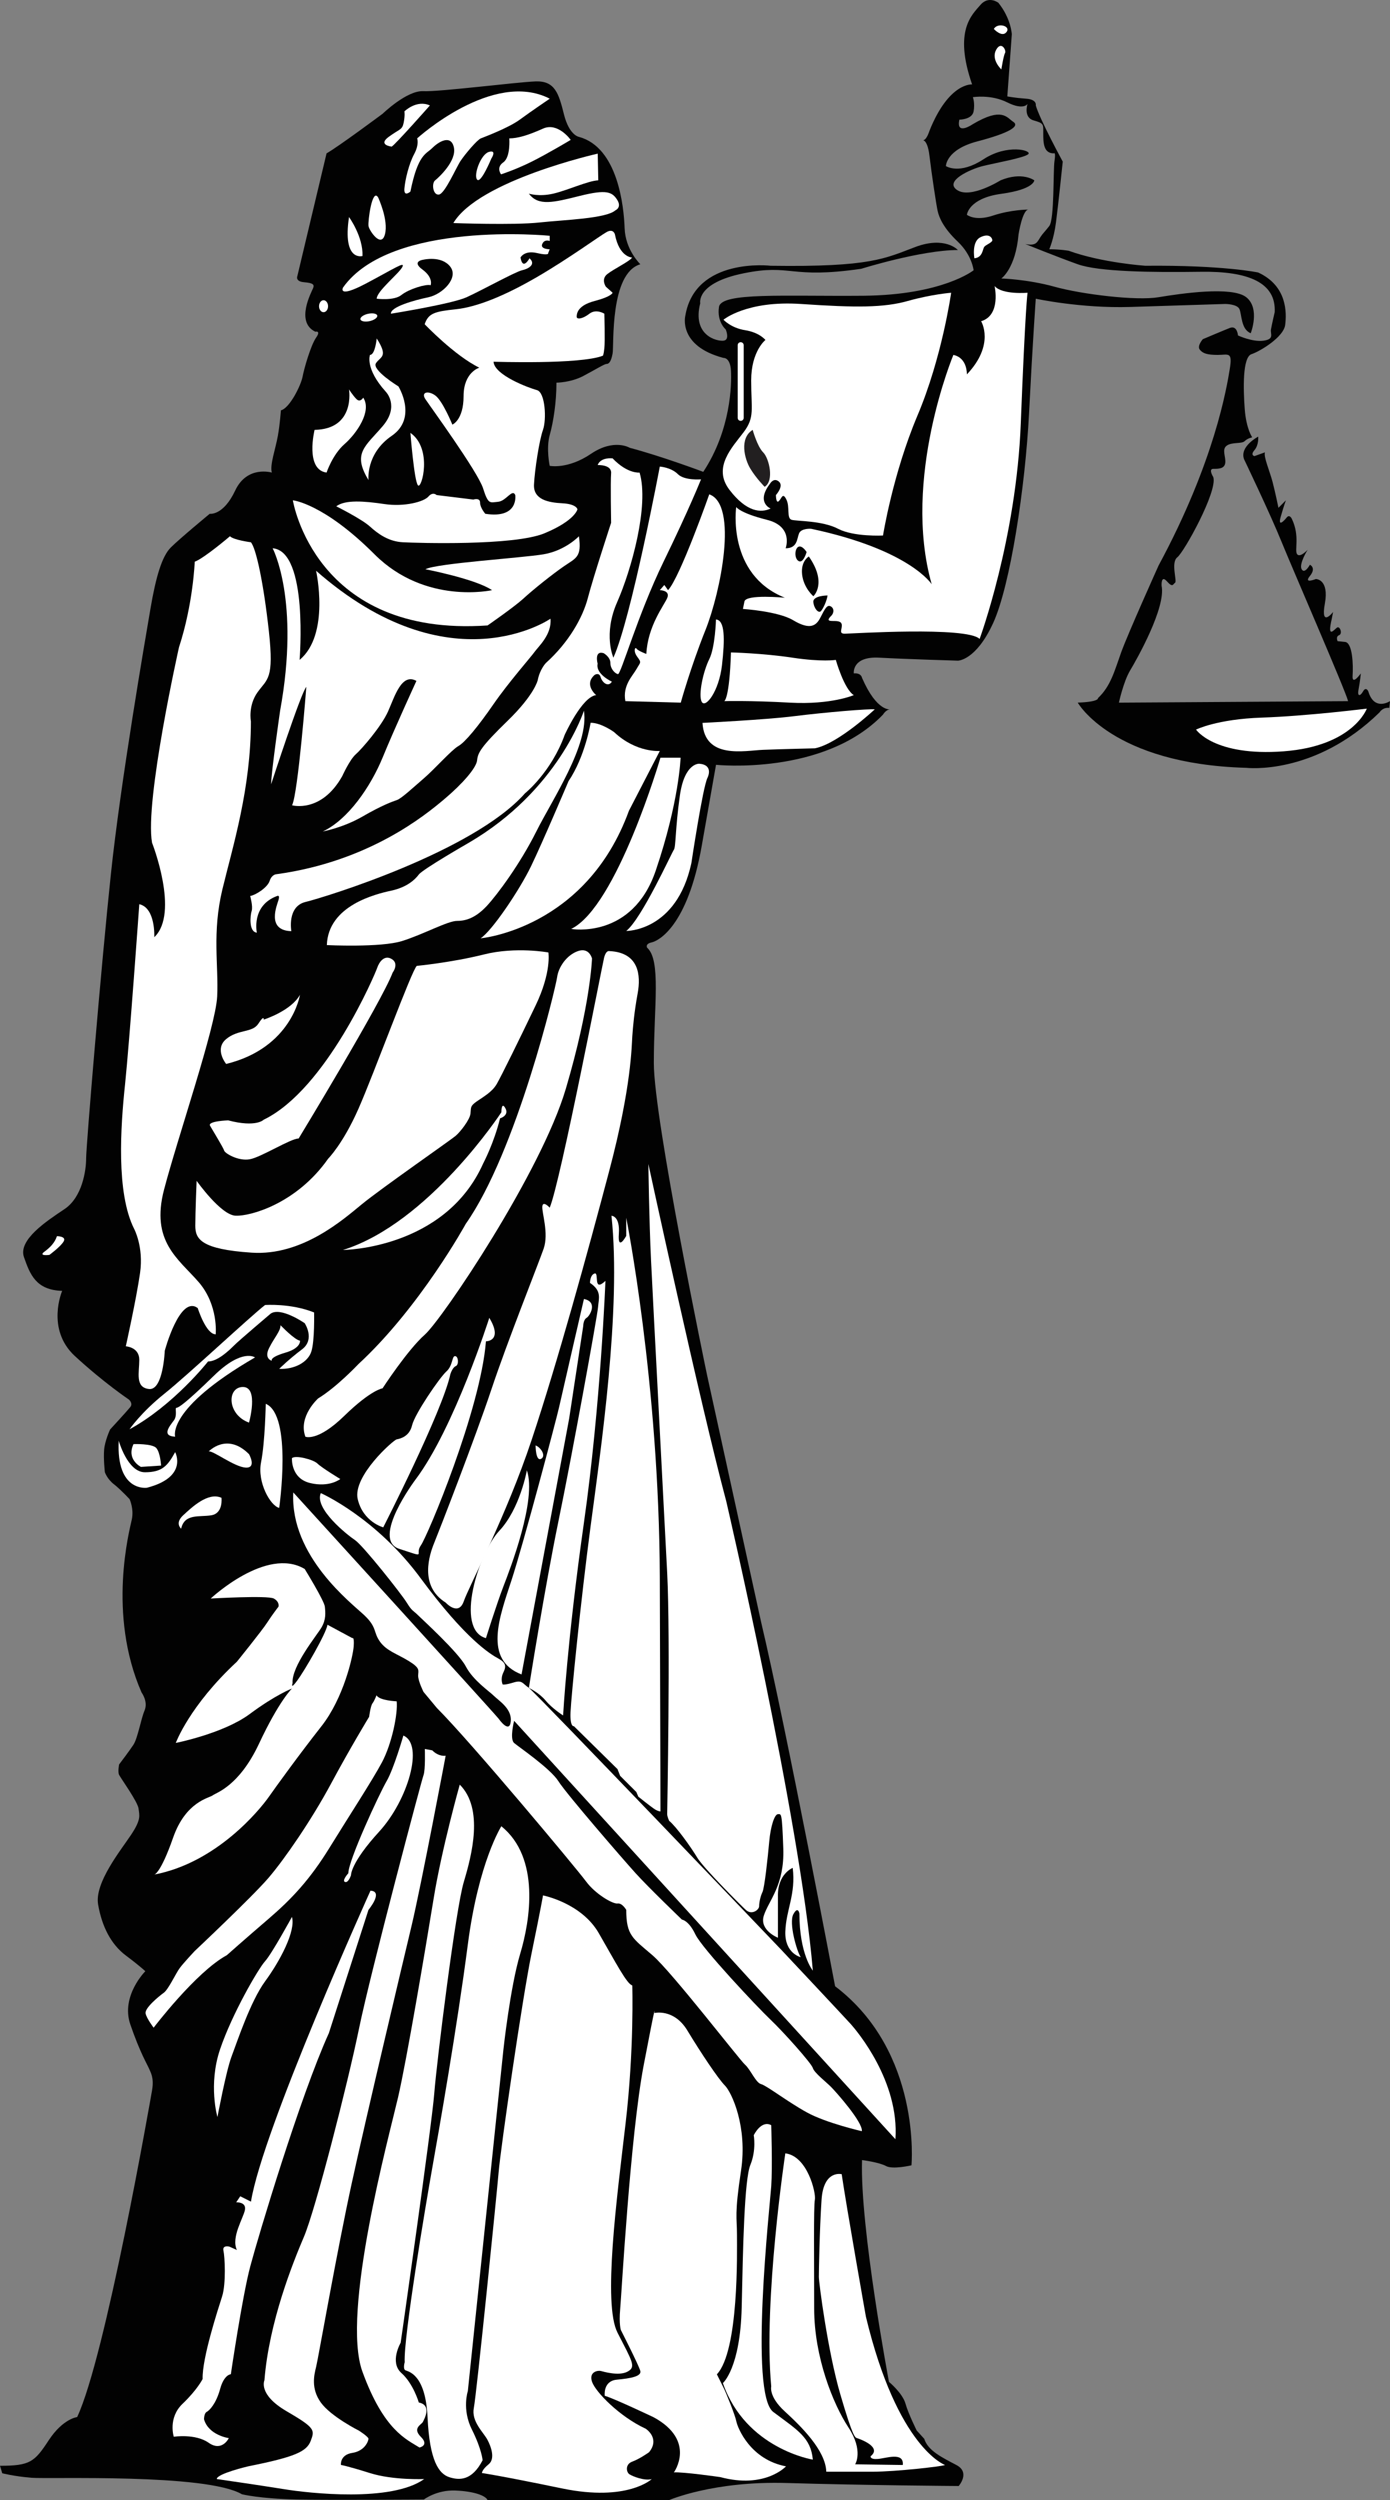 <?xml version="1.0" encoding="UTF-8"?>
<svg xmlns="http://www.w3.org/2000/svg" xmlns:xlink="http://www.w3.org/1999/xlink" width="126.45pt" height="227.33pt" viewBox="0 0 126.45 227.33" version="1.1">
<rect x="0" y="0" width="126.45" height="227.33" fill="#808080" stroke="none"/>
<defs>
<clipPath id="clip1">
  <path d="M 0 0 L 126.449 0 L 126.449 227.328 L 0 227.328 Z M 0 0 "/>
</clipPath>
</defs>
<g id="surface1">
<g clip-path="url(#clip1)" clip-rule="nonzero">
<path style=" stroke:none;fill-rule:nonzero;fill:rgb(0.8%,0.8%,0.8%);fill-opacity:1;" d="M 29.707 13.945 L 27.047 25.117 C 27.047 25.117 26.844 25.594 27.664 25.66 C 28.48 25.73 28.617 25.867 28.48 26.207 C 28.344 26.547 26.844 29.273 28.684 30.16 C 28.684 30.16 29.23 30.023 28.754 30.703 C 28.277 31.387 27.664 33.496 27.527 34.246 C 27.391 34.996 26.367 37.109 25.551 37.312 C 25.551 37.312 25.48 38.473 25.277 39.629 C 25.074 40.789 24.527 42.285 24.73 42.969 C 24.73 42.969 22.484 42.285 21.395 44.602 C 20.305 46.918 19.078 46.715 19.078 46.715 C 19.078 46.715 16.352 48.965 15.535 49.781 C 14.719 50.598 14.172 52.508 13.695 55.301 C 13.219 58.094 10.969 71.105 10.086 79.488 C 9.199 87.867 7.836 104.219 7.836 105.309 C 7.836 106.398 7.496 108.852 5.859 109.941 C 4.227 111.031 1.637 112.734 2.18 114.301 C 2.727 115.867 3.27 117.301 5.656 117.367 C 5.656 117.367 4.156 120.844 6.812 123.297 C 9.473 125.746 11.719 127.246 11.719 127.246 C 11.719 127.246 12.129 127.586 11.855 127.93 C 11.586 128.27 10.016 129.973 10.016 129.973 C 10.016 129.973 9.539 130.992 9.473 131.812 C 9.402 132.629 9.539 133.855 9.539 133.855 C 9.539 133.855 9.742 134.469 10.355 134.945 C 10.969 135.422 11.789 136.309 11.789 136.309 C 11.789 136.309 12.199 137.191 11.992 138.148 C 11.789 139.102 9.742 146.73 12.879 153.887 C 12.879 153.887 13.492 154.703 13.152 155.52 C 12.809 156.336 12.535 158.039 12.129 158.652 C 11.719 159.27 10.836 160.426 10.836 160.426 C 10.836 160.426 10.699 161.105 10.836 161.379 C 10.969 161.652 12.535 163.832 12.605 164.445 C 12.672 165.059 12.879 165.398 11.922 166.828 C 10.969 168.262 8.586 171.191 8.926 173.164 C 9.266 175.141 10.086 176.777 11.445 177.797 C 12.809 178.82 13.219 179.23 13.219 179.23 C 13.219 179.23 10.969 181.477 11.855 184.066 C 12.742 186.656 13.422 187.746 13.559 188.086 C 13.695 188.426 14.035 188.902 13.832 190.062 C 13.629 191.219 9.605 214.246 7.02 219.766 C 7.02 219.766 5.727 219.902 4.43 221.879 C 3.137 223.855 2.727 224.195 0 224.195 L 0.203 224.875 C 0.203 224.875 1.227 225.148 2.863 225.285 C 4.496 225.422 18.738 224.875 22.008 226.785 C 22.008 226.785 23.645 227.191 26.98 227.262 C 30.32 227.328 38.562 227.262 38.562 227.262 C 38.562 227.262 39.723 226.375 41.426 226.445 C 43.129 226.512 44.219 226.922 44.355 227.328 L 60.844 227.328 C 60.844 227.328 64.863 225.559 71.605 225.762 C 78.352 225.969 87.211 226.035 87.211 226.035 C 87.211 226.035 88.301 224.809 87.008 224.129 C 85.711 223.445 84.418 222.832 84.078 221.742 L 83.395 220.992 C 83.395 220.992 82.645 219.496 82.371 218.539 C 82.102 217.586 80.871 216.566 80.871 216.566 C 80.871 216.566 78.219 202.527 78.422 196.398 C 78.422 196.398 79.988 196.602 80.602 196.941 C 81.215 197.281 82.918 196.875 82.918 196.875 C 82.918 196.875 83.871 186.586 75.969 180.594 C 75.969 180.594 71.605 157.496 69.223 147.41 L 64.316 124.996 C 64.316 124.996 59.48 101.832 59.48 96.656 C 59.48 91.477 60.16 87.32 58.867 86.164 C 58.867 86.164 58.664 85.82 59.277 85.688 C 59.891 85.551 62.547 84.254 63.84 76.895 C 65.137 69.539 65.137 69.539 65.137 69.539 C 65.137 69.539 74.945 70.562 80.328 64.973 C 80.328 64.973 80.602 64.496 81.012 64.496 C 81.012 64.496 79.785 64.77 78.422 61.637 C 78.422 61.637 78.352 61.16 77.672 61.227 C 77.672 61.227 77.469 59.66 79.988 59.797 C 82.508 59.934 87.141 60.07 87.141 60.07 C 87.141 60.07 88.777 60.07 90.344 56.66 C 91.91 53.254 93.273 44.262 93.613 37.586 C 93.953 30.91 94.227 27.16 94.227 27.16 C 94.227 27.16 98.316 28.047 102.812 27.91 C 107.309 27.773 111.465 27.637 111.465 27.637 C 111.465 27.637 112.555 27.637 112.758 28.113 C 112.965 28.594 112.895 29.953 113.781 30.297 C 113.781 30.297 114.664 28.047 113.371 27.023 C 112.078 26.004 107.445 26.684 105.398 27.023 C 103.355 27.367 98.383 26.754 95.93 26.07 C 93.477 25.391 91.094 25.32 91.094 25.32 C 91.094 25.32 92.387 24.438 92.66 21.301 C 92.66 21.301 93 19.121 93.547 19.055 C 93.547 19.055 91.977 19.055 90.344 19.598 C 88.707 20.145 87.961 19.531 87.961 19.531 C 87.961 19.531 88.094 18.031 91.094 17.621 C 94.09 17.215 94.09 16.395 94.09 16.395 C 94.09 16.395 93 15.578 91.023 16.395 C 91.023 16.395 88.301 18.102 87.074 17.281 C 85.848 16.465 88.301 15.375 89.391 15.102 C 90.48 14.828 93.207 14.352 93.547 14.012 C 93.887 13.672 91.637 13.059 89.457 14.488 C 87.277 15.918 86.051 15.102 86.051 15.102 C 86.051 15.102 86.051 13.602 88.914 12.855 C 91.773 12.105 92.797 11.492 92.184 11.082 C 91.57 10.672 91.16 9.719 88.504 11.285 C 88.504 11.285 86.938 12.375 87.277 10.879 C 87.277 10.879 88.434 10.879 88.57 10.129 C 88.707 9.379 88.504 8.836 88.504 8.836 C 88.504 8.836 90.141 8.562 91.637 9.312 C 93.137 10.059 93.477 9.445 93.477 9.445 C 93.477 9.445 93.07 10.672 94.023 10.945 C 94.977 11.219 94.906 11.285 94.906 12.105 C 94.906 12.922 94.906 13.945 95.863 13.945 C 95.863 13.945 96.066 13.738 95.93 14.625 C 95.793 15.512 95.93 19.941 95.453 20.551 C 94.977 21.164 94.906 21.164 94.637 21.574 C 94.363 21.984 94.293 22.391 93.273 22.188 C 93.273 22.188 96.137 23.348 98.043 24.027 C 99.949 24.711 104.785 24.777 109.215 24.711 C 113.645 24.641 116.098 25.73 115.961 28.387 C 115.961 28.387 115.688 29.547 115.621 29.953 C 115.551 30.363 115.961 30.84 114.938 30.977 C 113.918 31.113 112.621 30.5 112.621 30.5 C 112.621 30.5 112.555 29.547 111.871 29.82 C 111.191 30.09 109.422 30.84 109.422 30.84 C 109.422 30.84 108.875 31.453 109.148 31.793 C 109.422 32.137 109.828 32.27 110.781 32.27 C 111.738 32.27 112.145 31.93 111.871 33.566 C 111.602 35.199 110.512 41.945 105.398 51.418 C 105.398 51.418 102.605 57.617 101.992 59.32 C 101.383 61.023 101.039 62.387 99.883 63.477 C 99.883 63.477 100.02 63.816 98.043 63.883 C 98.043 63.883 101.176 69.473 113.371 69.812 C 113.371 69.812 119.57 70.562 125.5 64.77 C 125.5 64.77 125.773 64.293 126.387 64.363 L 126.453 63.746 C 126.453 63.746 125.023 64.703 124.477 62.863 C 124.477 62.863 124.273 62.387 124 62.863 C 123.727 63.34 123.453 63.34 123.594 62.66 C 123.727 61.977 123.797 61.227 123.797 61.227 C 123.797 61.227 122.98 62.387 123.047 61.434 C 123.113 60.477 123.047 58.434 122.363 58.367 C 121.684 58.297 121.684 58.297 121.684 58.297 C 121.684 58.297 121.48 57.891 121.82 57.754 C 122.16 57.617 121.891 56.867 121.617 57.07 C 121.344 57.277 120.73 58.094 121.141 56.32 L 121.273 55.641 C 121.273 55.641 120.117 57.141 120.523 54.891 C 120.934 52.645 119.707 52.645 119.707 52.645 C 119.707 52.645 118.551 53.121 119.164 52.371 C 119.773 51.621 119.164 51.348 119.164 51.348 C 119.164 51.348 118.688 52.234 118.414 51.758 C 118.141 51.281 118.961 49.984 118.961 49.984 C 118.961 49.984 118.277 50.734 118.004 50.395 C 117.73 50.055 118.277 48.758 117.527 47.191 C 117.527 47.191 117.324 46.715 117.051 47.055 C 116.777 47.398 116.234 47.941 116.508 46.988 C 116.777 46.035 116.98 45.488 116.98 45.488 L 116.301 46.172 C 116.301 46.172 116.027 44.809 115.758 43.785 C 115.484 42.766 114.938 41.535 115.074 41.129 L 114.121 41.469 C 114.121 41.469 113.711 41.402 114.121 40.926 C 114.531 40.449 114.461 39.699 114.461 39.699 C 114.461 39.699 112.758 40.586 113.168 41.742 C 113.168 41.742 115.551 46.715 116.574 49.238 C 117.598 51.758 122.434 62.863 122.637 63.75 L 101.789 63.887 C 101.789 63.887 102.199 61.977 102.812 60.953 C 103.426 59.934 106.082 55.23 105.672 53.258 C 105.672 53.258 105.605 52.234 106.148 52.848 C 106.695 53.461 106.695 53.121 106.898 52.984 C 107.105 52.848 106.488 51.145 107.105 50.668 C 107.719 50.191 110.781 44.672 110.375 43.379 C 110.375 43.379 109.898 42.629 110.375 42.629 C 110.852 42.629 111.395 42.629 111.465 42.082 C 111.531 41.539 111.121 40.855 111.602 40.516 C 112.078 40.176 112.965 40.379 113.234 40.105 C 113.508 39.836 113.918 39.766 113.918 39.766 C 113.918 39.766 113.371 39.016 113.234 37.176 C 113.098 35.336 113.031 32.477 113.848 32.203 C 114.664 31.93 116.777 30.637 116.914 29.547 C 117.051 28.457 117.117 26.004 114.461 24.777 C 114.461 24.777 111.328 24.098 104.176 24.164 C 104.176 24.164 100.223 23.891 97.223 22.801 C 97.223 22.801 96.473 22.664 95.453 22.664 C 95.453 22.664 95.859 21.781 96.066 20.211 C 96.27 18.645 96.68 14.695 96.68 14.695 C 96.68 14.695 94.566 10.812 94.227 9.586 C 94.227 9.586 94.363 9.039 93.34 8.973 C 92.32 8.902 91.637 8.766 91.637 8.766 L 92.047 3.113 C 92.047 3.113 91.977 1.68 90.82 0.25 C 90.82 0.25 89.934 -0.43 89.184 0.453 C 88.434 1.34 86.73 2.77 88.434 7.676 C 88.434 7.676 86.324 7.473 84.551 11.902 C 84.551 11.902 84.348 12.582 84.074 12.719 C 83.801 12.855 84.348 12.445 84.551 14.148 C 84.758 15.852 85.164 18.578 85.301 19.191 C 85.438 19.805 85.848 20.758 87.141 21.984 C 88.434 23.211 88.57 24.574 88.57 24.574 C 88.57 24.574 85.777 26.82 78.555 26.891 C 71.336 26.957 65.609 26.551 65.406 27.91 C 65.203 29.273 66.02 29.953 66.02 29.953 C 66.02 29.953 66.43 30.91 65.816 30.977 C 65.203 31.047 62.953 30.5 63.703 27.57 C 63.703 27.57 63.293 25.73 67.656 24.848 C 72.016 23.961 71.812 25.391 78.352 24.438 C 78.352 24.438 83.801 22.734 87.141 22.734 C 87.141 22.734 85.98 21.438 83.258 22.461 C 80.531 23.484 79.238 24.301 70.109 24.164 C 70.109 24.164 63.227 23.348 62.34 28.73 C 62.34 28.73 61.66 31.453 65.816 32.543 C 65.816 32.543 66.43 32.477 66.496 33.703 C 66.566 34.93 66.496 39.086 63.977 42.902 C 63.977 42.902 60.16 41.469 57.297 40.719 C 57.297 40.719 55.867 39.836 53.758 41.266 C 51.645 42.695 50.008 42.355 50.008 42.355 C 50.008 42.355 49.668 40.789 50.008 39.562 C 50.348 38.336 50.621 36.566 50.621 34.793 C 50.621 34.793 51.918 34.793 53.074 34.18 C 54.234 33.566 54.98 33.09 55.188 33.09 C 55.391 33.09 55.594 32.887 55.73 32.137 C 55.867 31.387 55.461 24.848 58.254 24.027 C 58.254 24.027 56.891 22.734 56.824 20.758 C 56.754 18.781 56.211 13.398 52.664 12.445 C 52.664 12.445 51.781 12.309 51.305 10.402 C 50.828 8.492 50.484 7.336 48.715 7.402 C 46.945 7.473 39.992 8.359 38.496 8.289 C 36.996 8.223 34.816 10.336 34.816 10.336 C 34.816 10.336 30.797 13.328 29.707 13.945 "/>
</g>
<path style=" stroke:none;fill-rule:nonzero;fill:rgb(100%,100%,100%);fill-opacity:1;" d="M 39.109 9.586 C 39.109 9.586 36.043 13.059 35.633 13.332 C 35.633 13.332 34.34 13.195 35.359 12.445 C 36.383 11.695 36.586 11.832 36.723 11.152 C 36.859 10.469 36.789 10.129 36.789 10.129 C 36.789 10.129 37.883 9.039 39.109 9.586 "/>
<path style=" stroke:none;fill-rule:nonzero;fill:rgb(100%,100%,100%);fill-opacity:1;" d="M 50.012 8.973 C 50.012 8.973 48.305 10.129 47.285 10.879 C 46.262 11.629 44.082 12.445 43.742 12.582 C 43.402 12.719 42.309 14.012 41.902 14.625 C 41.492 15.238 40.469 17.625 39.926 17.691 C 39.383 17.762 39.242 16.668 39.586 16.398 C 39.926 16.125 41.559 14.625 41.289 13.398 C 41.016 12.172 39.855 12.922 39.312 13.469 C 38.77 14.012 38.02 14.012 37.336 17.418 C 37.336 17.418 36.723 17.965 36.789 17.145 C 36.859 16.328 37.199 14.898 37.676 14.012 C 38.156 13.125 37.949 12.582 37.949 12.582 C 37.949 12.582 44.832 6.312 50.012 8.973 "/>
<path style=" stroke:none;fill-rule:nonzero;fill:rgb(100%,100%,100%);fill-opacity:1;" d="M 44.695 14.422 C 44.695 14.422 45.238 13.605 44.488 13.809 C 43.738 14.012 43.059 15.922 43.402 16.328 C 43.738 16.738 44.695 14.422 44.695 14.422 "/>
<path style=" stroke:none;fill-rule:nonzero;fill:rgb(100%,100%,100%);fill-opacity:1;" d="M 46.332 12.582 C 46.332 12.582 46.465 14.285 45.785 14.762 C 45.102 15.238 45.582 15.852 45.582 15.852 C 45.582 15.852 46.875 15.441 48.375 14.695 C 49.871 13.945 51.918 12.719 51.918 12.719 C 51.918 12.719 50.758 11.082 49.395 11.695 C 48.031 12.309 47.078 12.582 46.332 12.582 "/>
<path style=" stroke:none;fill-rule:nonzero;fill:rgb(100%,100%,100%);fill-opacity:1;" d="M 34.406 17.965 C 34.406 17.965 35.359 20.008 35.02 21.301 C 34.68 22.598 33.59 20.961 33.523 20.555 C 33.453 20.145 33.859 17.012 34.406 17.965 "/>
<path style=" stroke:none;fill-rule:nonzero;fill:rgb(100%,100%,100%);fill-opacity:1;" d="M 31.75 19.734 C 31.75 19.734 33.043 21.508 32.977 23.277 C 32.977 23.277 31.137 23.824 31.75 19.734 "/>
<path style=" stroke:none;fill-rule:nonzero;fill:rgb(100%,100%,100%);fill-opacity:1;" d="M 29.844 27.844 C 29.844 28.145 29.66 28.387 29.434 28.387 C 29.207 28.387 29.023 28.145 29.023 27.844 C 29.023 27.543 29.207 27.297 29.434 27.297 C 29.66 27.297 29.844 27.543 29.844 27.844 "/>
<path style=" stroke:none;fill-rule:nonzero;fill:rgb(100%,100%,100%);fill-opacity:1;" d="M 34.32 28.695 C 34.281 28.512 33.906 28.438 33.48 28.531 C 33.059 28.625 32.75 28.852 32.789 29.035 C 32.832 29.219 33.207 29.289 33.629 29.199 C 34.051 29.105 34.359 28.879 34.32 28.695 "/>
<path style=" stroke:none;fill-rule:nonzero;fill:rgb(100%,100%,100%);fill-opacity:1;" d="M 35.566 28.523 C 35.566 28.523 41.086 27.641 42.445 27.027 C 43.809 26.41 46.875 24.711 47.488 24.574 C 48.102 24.438 48.781 24.027 48.168 23.484 C 48.168 23.484 47.555 24.641 47.352 23.414 C 47.352 23.414 47.691 22.734 48.852 23.008 C 50.008 23.277 49.871 23.008 49.871 23.008 L 50.008 22.664 C 50.008 22.664 49.121 22.664 49.328 22.188 C 49.531 21.711 50.008 21.914 50.008 21.914 L 50.008 21.438 C 50.008 21.438 35.566 20.008 31.207 26.141 C 31.207 26.141 30.66 27.16 33.25 25.801 C 35.84 24.438 36.926 23.688 36.586 24.301 C 36.246 24.914 34.27 26.48 34.27 27.16 C 34.27 27.16 35.84 27.367 36.52 26.82 C 37.199 26.277 38.77 25.801 39.176 25.934 C 39.176 25.934 39.449 25.254 38.426 24.504 C 37.406 23.754 38.496 23.617 38.496 23.617 C 38.496 23.617 40.129 23.211 40.949 24.23 C 41.766 25.254 40.266 26.754 38.973 27.027 C 37.676 27.297 35.496 27.91 35.566 28.523 "/>
<path style=" stroke:none;fill-rule:nonzero;fill:rgb(100%,100%,100%);fill-opacity:1;" d="M 57.504 23.414 C 57.504 23.414 56.344 23.414 55.938 21.301 C 55.938 21.301 55.801 20.758 55.188 21.098 C 54.574 21.438 51.781 23.484 48.852 25.188 C 45.922 26.891 43.402 27.91 41.492 28.117 C 39.586 28.32 38.973 28.457 38.633 29.48 C 38.633 29.48 41.355 32.34 43.605 33.43 C 43.605 33.43 42.172 33.84 42.172 36.02 C 42.172 38.199 41.152 38.609 41.152 38.609 C 41.152 38.609 40.266 36.43 39.586 35.949 C 38.902 35.473 38.289 35.68 38.699 36.293 C 39.105 36.906 43.469 42.898 43.945 44.398 C 44.422 45.898 44.559 45.695 45.309 45.625 C 46.055 45.559 46.602 44.398 46.875 45.012 C 46.875 45.012 47.215 47.191 44.148 46.715 C 44.148 46.715 43.672 46.172 43.672 45.695 C 43.672 45.219 43.059 45.422 43.059 45.422 L 39.719 45.012 C 39.719 45.012 39.379 44.672 38.973 45.148 C 38.562 45.625 36.789 46.102 34.953 45.828 C 33.113 45.559 31.406 45.422 30.59 46.035 C 30.59 46.035 32.906 47.191 33.656 47.875 C 34.406 48.555 35.359 49.238 36.656 49.305 C 37.949 49.371 46.738 49.645 49.531 48.488 C 52.324 47.328 52.531 46.309 52.531 46.309 C 52.531 46.309 52.461 45.828 51.168 45.762 C 49.871 45.695 48.512 45.422 48.578 44.059 C 48.648 42.695 49.055 40.039 49.395 39.086 C 49.734 38.133 49.602 35.68 48.852 35.473 C 48.102 35.27 44.969 34.109 44.898 32.887 C 44.898 32.887 52.801 33.156 54.848 32.34 C 54.848 32.34 54.914 32.27 54.98 31.66 C 55.051 31.047 54.98 28.523 54.98 28.523 C 54.98 28.523 54.234 28.047 53.621 28.523 C 53.008 29 52.461 29.07 52.461 28.797 C 52.461 28.523 52.531 27.773 54.098 27.367 C 55.664 26.957 55.73 26.617 55.73 26.617 L 55.117 26.07 C 55.117 26.07 54.641 25.391 55.254 24.914 C 55.867 24.438 57.297 23.754 57.504 23.414 "/>
<path style=" stroke:none;fill-rule:nonzero;fill:rgb(100%,100%,100%);fill-opacity:1;" d="M 37.336 39.359 C 37.336 39.359 37.676 43.719 38.02 44.125 C 38.359 44.535 39.379 40.789 37.336 39.359 "/>
<path style=" stroke:none;fill-rule:nonzero;fill:rgb(100%,100%,100%);fill-opacity:1;" d="M 31.75 35.406 C 31.75 35.406 32.363 39.016 28.617 39.086 C 28.617 39.086 27.73 42.695 29.707 42.969 C 29.707 42.969 30.25 41.332 31.34 40.379 C 32.43 39.426 33.859 37.383 33.043 36.156 C 33.043 36.156 32.773 36.633 32.43 36.289 C 32.09 35.949 31.75 35.406 31.75 35.406 "/>
<path style=" stroke:none;fill-rule:nonzero;fill:rgb(100%,100%,100%);fill-opacity:1;" d="M 34.27 30.773 C 34.27 30.773 34.133 32.27 33.656 32.27 C 33.656 32.27 33.18 33.496 35.09 35.609 C 35.09 35.609 36.383 36.906 34.816 38.742 C 33.25 40.586 32.023 41.195 33.523 43.648 C 33.523 43.648 33.25 41.266 35.633 39.629 C 38.02 37.996 36.246 35.133 36.246 35.133 C 36.246 35.133 33.793 33.633 34.203 33.02 C 34.609 32.406 35.359 32.477 34.27 30.773 "/>
<path style=" stroke:none;fill-rule:nonzero;fill:rgb(100%,100%,100%);fill-opacity:1;" d="M 38.699 51.758 C 38.699 51.758 43.266 52.637 44.762 53.66 C 44.762 53.66 38.699 55.027 34.066 50.395 C 29.434 45.762 26.641 45.488 26.641 45.488 C 26.641 45.488 28.617 57.957 44.355 56.867 C 44.355 56.867 46.809 55.168 47.625 54.414 C 48.441 53.66 50.215 52.234 51.305 51.484 C 52.395 50.734 52.941 50.668 52.664 48.758 C 52.664 48.758 51.441 50.055 49.465 50.395 C 47.488 50.734 39.723 51.211 38.699 51.758 "/>
<path style=" stroke:none;fill-rule:nonzero;fill:rgb(100%,100%,100%);fill-opacity:1;" d="M 5.18 112.395 C 5.18 112.395 6.062 112.395 5.793 112.871 C 5.52 113.348 4.496 114.098 4.496 114.098 C 4.496 114.098 3.477 114.234 4.02 113.824 C 4.566 113.418 4.977 113.008 5.18 112.395 "/>
<path style=" stroke:none;fill-rule:nonzero;fill:rgb(100%,100%,100%);fill-opacity:1;" d="M 22.824 49.305 C 22.824 49.305 21.258 49.102 20.918 48.758 C 20.918 48.758 18.602 50.734 17.715 51.074 C 17.715 51.074 17.578 54.891 16.285 58.844 C 16.285 58.844 13.152 72.809 13.832 76.625 C 13.832 76.625 16.352 83.031 14.035 85.211 C 14.035 85.211 14.172 82.555 12.672 82.211 C 12.672 82.211 11.785 94.68 11.379 98.562 C 10.969 102.445 10.559 108.441 12.195 111.715 C 12.195 111.715 13.082 113.348 12.742 115.734 C 12.402 118.117 11.445 122.41 11.445 122.41 C 11.445 122.41 12.672 122.477 12.672 123.637 C 12.672 124.793 12.266 126.156 13.559 126.293 C 14.852 126.43 14.988 122.816 14.988 122.816 C 14.988 122.816 16.352 117.711 17.988 118.934 C 17.988 118.934 18.734 121.32 19.621 121.32 C 19.621 121.32 19.895 118.664 18.055 116.551 C 16.215 114.438 13.695 112.871 14.922 108.172 C 16.148 103.469 19.621 93.387 19.758 90.594 C 19.895 87.801 19.281 84.801 20.234 80.852 C 21.191 76.898 22.824 71.719 22.824 65.59 C 22.824 65.59 22.551 64.156 23.438 62.93 C 24.324 61.703 24.938 61.773 24.461 57.414 C 23.984 53.051 23.301 49.852 22.824 49.305 "/>
<path style=" stroke:none;fill-rule:nonzero;fill:rgb(100%,100%,100%);fill-opacity:1;" d="M 24.801 49.848 C 24.801 49.848 27.32 54.551 25.48 64.633 C 25.48 64.633 24.664 70.289 24.664 71.312 C 24.664 71.312 27.391 62.93 27.867 62.453 C 27.867 62.453 27.117 72.129 26.57 73.219 C 26.57 73.219 29.227 73.969 31.137 70.562 C 31.137 70.562 31.816 69.062 32.363 68.586 C 32.906 68.109 34.68 66.066 35.293 64.703 C 35.906 63.34 36.52 61.16 37.883 61.91 C 37.883 61.91 35.906 66.199 34.816 68.859 C 33.723 71.516 31.68 74.512 29.363 75.602 C 29.363 75.602 31.207 75.262 32.977 74.242 C 34.746 73.219 35.703 72.879 36.109 72.742 C 36.52 72.605 37.609 71.586 38.562 70.766 C 39.516 69.949 41.086 68.176 41.695 67.836 C 42.309 67.496 43.535 65.996 44.898 64.02 C 46.262 62.047 48.305 59.73 48.648 59.25 C 48.988 58.773 50.215 57.684 50.078 56.254 C 50.078 56.254 40.949 62.59 28.754 51.895 C 28.754 51.895 30.047 57.684 27.254 60 C 27.254 60 28.07 50.121 24.801 49.848 "/>
<path style=" stroke:none;fill-rule:nonzero;fill:rgb(100%,100%,100%);fill-opacity:1;" d="M 58.184 42.969 C 58.184 42.969 57.094 43.105 55.73 41.676 C 55.73 41.676 54.645 41.539 54.371 42.285 C 54.371 42.285 55.664 42.219 55.594 43.035 C 55.527 43.855 55.594 47.535 55.594 47.535 C 55.594 47.535 53.961 52.508 53.484 54.348 C 53.008 56.188 51.711 58.434 49.668 60.273 C 49.668 60.273 49.121 60.82 48.918 61.84 C 48.918 61.84 48.648 63.137 46.195 65.52 C 43.738 67.906 43.469 68.449 43.402 69.133 C 43.332 69.812 42.105 71.242 40.402 72.676 C 38.699 74.105 33.59 78.328 25.141 79.488 C 25.141 79.488 24.73 79.488 24.527 80.102 C 24.324 80.715 23.234 81.395 22.758 81.465 C 22.758 81.465 23.027 82.418 22.895 82.824 C 22.758 83.234 22.621 84.734 23.367 84.801 C 23.367 84.801 22.824 82.348 25.211 81.465 C 25.211 81.465 25.48 81.328 25.344 81.805 C 25.211 82.281 24.188 84.598 26.504 84.664 C 26.504 84.664 26.094 82.418 27.797 82.008 C 29.5 81.598 43.059 77.441 47.762 72.129 C 47.762 72.129 50.145 70.223 51.371 66.816 C 51.371 66.816 52.938 63.34 54.234 63.203 C 54.234 63.203 53.074 62.25 54.098 61.363 C 54.098 61.363 54.508 61.094 54.641 61.57 C 54.777 62.047 55.324 62.523 55.664 61.977 C 55.664 61.977 54.164 61.297 54.367 60.344 C 54.367 60.344 54.027 59.117 54.914 59.387 C 54.914 59.387 55.527 59.73 55.527 60.273 C 55.527 60.82 55.938 61.227 56.211 61.297 C 56.48 61.363 57.98 55.98 60.363 51.074 C 62.75 46.172 63.773 43.582 63.773 43.582 C 63.773 43.582 62.273 43.719 61.66 43.105 C 61.047 42.492 60.023 42.422 60.023 42.422 C 60.023 42.422 57.434 56.188 55.801 59.797 C 55.801 59.797 54.848 57.684 56.141 54.754 C 57.434 51.824 59.07 45.965 58.184 42.969 "/>
<path style=" stroke:none;fill-rule:nonzero;fill:rgb(100%,100%,100%);fill-opacity:1;" d="M 64.523 44.945 C 64.523 44.945 61.863 52.5 60.773 53.66 L 60.434 53.188 L 60.023 53.66 C 60.023 53.66 60.977 53.664 60.707 54.348 C 60.434 55.027 58.934 56.867 58.797 59.457 C 58.797 59.457 58.047 59.184 57.91 58.98 C 57.777 58.773 57.574 59.184 57.98 59.73 C 58.391 60.273 58.254 60.207 57.91 60.82 C 57.574 61.434 56.617 62.316 56.891 63.75 L 61.93 63.887 C 61.93 63.887 62.816 60.684 64.18 57.277 C 65.543 53.871 67.176 45.898 64.523 44.945 "/>
<path style=" stroke:none;fill-rule:nonzero;fill:rgb(100%,100%,100%);fill-opacity:1;" d="M 65.133 56.324 C 65.133 56.324 65.066 58.844 64.523 59.934 C 63.977 61.023 63.5 63.203 63.84 63.816 C 64.18 64.43 65.406 62.863 65.68 60.477 C 65.953 58.094 65.953 56.391 65.133 56.324 "/>
<path style=" stroke:none;fill-rule:nonzero;fill:rgb(100%,100%,100%);fill-opacity:1;" d="M 65.883 63.75 C 65.883 63.75 66.359 63.613 66.496 59.32 C 66.496 59.32 69.359 59.387 72.082 59.797 C 74.809 60.207 76.035 60 76.035 60 C 76.035 60 76.785 62.66 77.672 63.203 C 77.672 63.203 75.629 64.09 71.879 63.887 C 68.133 63.68 65.883 63.75 65.883 63.75 "/>
<path style=" stroke:none;fill-rule:nonzero;fill:rgb(100%,100%,100%);fill-opacity:1;" d="M 79.578 64.496 C 79.578 64.496 76.238 67.633 74.129 68.039 C 74.129 68.039 71.129 68.109 69.426 68.176 C 67.723 68.246 64.113 69.062 63.906 65.727 C 63.906 65.727 69.562 65.453 72.289 65.113 C 75.012 64.77 79.102 64.43 79.578 64.496 "/>
<path style=" stroke:none;fill-rule:nonzero;fill:rgb(100%,100%,100%);fill-opacity:1;" d="M 86.527 26.617 C 86.527 26.617 84.758 26.754 82.578 27.367 C 80.395 27.98 77.875 27.98 72.902 27.641 C 67.926 27.297 65.816 29.07 65.816 29.07 C 65.816 29.07 66.496 29.82 67.789 30.023 C 69.086 30.227 69.633 30.91 69.633 30.91 C 69.633 30.91 68.336 31.93 68.336 34.59 C 68.336 37.246 68.676 37.926 67.656 39.289 C 66.633 40.652 64.793 42.492 66.359 44.535 C 67.926 46.578 69.223 46.648 70.105 46.238 C 70.105 46.238 68.746 45.695 70.039 43.992 C 70.039 43.992 70.379 43.379 70.855 43.785 C 71.336 44.195 70.586 45.012 70.586 45.012 C 70.586 45.012 70.586 45.828 70.855 45.559 C 71.129 45.285 71.199 44.738 71.539 45.422 C 71.879 46.102 71.539 47.125 72.016 47.262 C 72.492 47.398 74.809 47.328 76.238 48.078 C 77.672 48.828 80.328 48.691 80.328 48.691 C 80.328 48.691 81.215 43.105 83.461 37.789 C 85.711 32.477 86.527 26.617 86.527 26.617 "/>
<path style=" stroke:none;fill-rule:nonzero;fill:rgb(13.3%,12.199%,12.5%);fill-opacity:1;" d="M 68.473 39.086 C 68.473 39.086 68.883 40.586 69.426 41.129 C 69.973 41.676 70.449 43.719 69.562 44.262 C 69.562 44.262 68.812 43.516 68.27 42.629 C 67.723 41.742 67.246 39.836 68.473 39.086 "/>
<path style=" stroke:none;fill-rule:nonzero;fill:rgb(100%,100%,100%);fill-opacity:1;" d="M 67.656 37.996 C 67.656 38.145 67.531 38.266 67.383 38.266 C 67.23 38.266 67.109 38.145 67.109 37.996 L 67.109 31.387 C 67.109 31.234 67.23 31.113 67.383 31.113 C 67.531 31.113 67.656 31.234 67.656 31.387 L 67.656 37.996 "/>
<path style=" stroke:none;fill-rule:nonzero;fill:rgb(100%,100%,100%);fill-opacity:1;" d="M 93.477 26.617 C 93.477 26.617 91.16 26.82 90.477 26.004 C 90.477 26.004 91.094 28.66 89.254 29.207 C 89.254 29.207 90.547 31.316 87.957 34.043 C 87.957 34.043 88.027 32.543 86.73 32.27 C 86.73 32.27 82.031 43.516 84.758 53.121 C 84.758 53.121 82.781 49.984 73.785 48.078 C 73.785 48.078 72.902 48.012 72.695 48.488 C 72.492 48.965 72.559 49.852 71.469 49.852 C 71.469 49.852 72.219 47.875 69.766 47.262 C 67.312 46.648 66.973 46.102 66.973 46.102 C 66.973 46.102 66.09 52.234 71.402 54.348 C 71.402 54.348 67.859 54.008 67.723 54.688 C 67.586 55.367 67.586 55.367 67.586 55.367 C 67.586 55.367 70.789 55.574 72.152 56.391 C 73.516 57.207 74.059 56.938 74.398 56.527 C 74.738 56.117 75.082 54.961 75.488 55.098 C 75.898 55.234 75.898 55.711 75.629 55.98 C 75.352 56.254 75.219 56.461 75.695 56.461 C 76.172 56.461 76.582 56.461 76.582 56.867 C 76.582 57.277 76.309 57.617 76.852 57.617 C 77.398 57.617 87.957 56.938 89.117 58.094 C 89.117 58.094 92.457 49.031 92.863 38.473 C 93.273 27.91 93.477 26.617 93.477 26.617 "/>
<path style=" stroke:none;fill-rule:nonzero;fill:rgb(0.8%,0.8%,0.8%);fill-opacity:1;" d="M 73.379 50.191 C 73.379 50.191 73.039 51.418 72.559 50.941 C 72.082 50.465 72.492 48.895 73.379 50.191 "/>
<path style=" stroke:none;fill-rule:nonzero;fill:rgb(0.8%,0.8%,0.8%);fill-opacity:1;" d="M 73.582 50.598 C 73.582 50.598 72.832 51.008 72.969 52.234 C 73.105 53.461 73.992 54.211 73.992 54.211 C 73.992 54.211 75.285 53.051 73.582 50.598 "/>
<path style=" stroke:none;fill-rule:nonzero;fill:rgb(0.8%,0.8%,0.8%);fill-opacity:1;" d="M 75.285 54.141 C 75.285 54.141 73.922 54.141 73.992 54.754 C 74.059 55.367 74.469 55.777 74.672 55.574 C 74.879 55.367 75.219 54.621 75.285 54.141 "/>
<path style=" stroke:none;fill-rule:nonzero;fill:rgb(100%,100%,100%);fill-opacity:1;" d="M 88.641 23.484 C 88.641 23.484 88.367 21.984 89.184 21.574 C 90.004 21.168 90.273 21.645 90.273 21.848 C 90.273 22.051 89.66 22.258 89.527 22.461 C 89.391 22.664 89.391 23.414 88.641 23.484 "/>
<path style=" stroke:none;fill-rule:nonzero;fill:rgb(100%,100%,100%);fill-opacity:1;" d="M 90.41 2.633 C 90.41 2.633 91.16 3.453 91.57 2.906 C 91.977 2.363 90.75 2.02 90.41 2.633 "/>
<path style=" stroke:none;fill-rule:nonzero;fill:rgb(100%,100%,100%);fill-opacity:1;" d="M 91.094 6.312 C 91.094 6.312 91.297 5.02 91.434 4.812 C 91.57 4.609 91.094 3.656 90.613 4.543 C 90.141 5.43 91.094 6.312 91.094 6.312 "/>
<path style=" stroke:none;fill-rule:nonzero;fill:rgb(100%,100%,100%);fill-opacity:1;" d="M 124.34 64.43 C 124.34 64.43 118.891 65.109 114.801 65.246 C 110.715 65.383 108.805 66.336 108.805 66.336 C 108.805 66.336 110.441 68.789 116.777 68.312 C 123.113 67.836 124.34 64.43 124.34 64.43 "/>
<path style=" stroke:none;fill-rule:nonzero;fill:rgb(100%,100%,100%);fill-opacity:1;" d="M 53.121 64.617 C 53.121 64.617 50.801 71.883 42.617 76.645 C 42.617 76.645 38.465 79.027 38.098 79.516 C 37.734 80.004 37 80.676 35.594 80.98 C 34.191 81.285 29.855 82.324 29.734 85.93 C 29.734 85.93 34.617 86.172 36.574 85.562 C 38.527 84.949 40.727 83.73 41.582 83.73 C 42.434 83.73 43.289 83.426 44.27 82.387 C 45.242 81.348 47.32 78.539 48.785 75.609 C 50.25 72.676 53.609 67.73 53.121 64.617 "/>
<path style=" stroke:none;fill-rule:nonzero;fill:rgb(100%,100%,100%);fill-opacity:1;" d="M 60.023 68.281 C 60.023 68.281 57.887 68.465 55.871 66.57 C 55.871 66.57 54.711 65.715 53.73 65.715 C 53.73 65.715 53.242 68.77 51.719 71.027 C 51.719 71.027 49.336 76.645 48.297 78.785 C 47.262 80.922 44.758 84.645 43.719 85.316 C 43.719 85.316 53.305 84.461 57.215 73.715 L 60.023 68.281 "/>
<path style=" stroke:none;fill-rule:nonzero;fill:rgb(100%,100%,100%);fill-opacity:1;" d="M 61.914 68.891 L 60.082 68.891 C 60.082 68.891 56.113 82.449 51.961 84.461 C 51.961 84.461 57.52 85.441 59.656 79.148 C 61.793 72.859 61.914 68.891 61.914 68.891 "/>
<path style=" stroke:none;fill-rule:nonzero;fill:rgb(100%,100%,100%);fill-opacity:1;" d="M 56.969 84.645 C 56.969 84.645 61.547 84.707 62.895 78.477 C 62.895 78.477 63.93 71.578 64.359 70.723 C 64.359 70.723 64.969 69.562 63.625 69.441 C 63.625 69.441 62.281 69.32 61.852 72.312 C 61.426 75.305 61.488 77.012 61.305 77.258 C 61.121 77.5 58.371 83.547 56.969 84.645 "/>
<path style=" stroke:none;fill-rule:nonzero;fill:rgb(100%,100%,100%);fill-opacity:1;" d="M 27.289 90.445 C 27.289 90.445 26.559 95.27 20.574 96.738 C 20.574 96.738 19.473 95.395 20.574 94.477 C 21.672 93.562 22.957 93.926 23.504 93.074 C 24.055 92.219 23.992 92.707 23.992 92.707 C 23.992 92.707 26.496 91.91 27.289 90.445 "/>
<path style=" stroke:none;fill-rule:nonzero;fill:rgb(100%,100%,100%);fill-opacity:1;" d="M 35.719 88.434 C 35.719 88.434 36.328 87.637 35.656 87.211 C 34.984 86.781 34.496 87.453 34.312 88.004 C 34.129 88.555 29.672 99.059 23.992 101.805 C 23.992 101.805 23.32 102.539 20.758 101.867 C 20.758 101.867 18.863 101.926 19.109 102.355 C 19.352 102.781 20.328 104.371 20.391 104.613 C 20.453 104.859 21.672 105.59 22.711 105.406 C 23.75 105.227 26.434 103.516 27.168 103.516 C 27.168 103.516 34.738 91.059 35.719 88.434 "/>
<path style=" stroke:none;fill-rule:nonzero;fill:rgb(100%,100%,100%);fill-opacity:1;" d="M 37.918 87.82 C 37.918 87.82 41.094 87.516 44.023 86.781 C 46.953 86.051 49.887 86.602 49.887 86.602 C 49.887 86.602 50.191 88.371 48.723 91.426 C 47.262 94.477 45.609 97.836 45.184 98.57 C 44.758 99.301 43.961 99.73 43.352 100.156 C 42.742 100.586 42.863 100.707 42.801 101.254 C 42.742 101.805 41.887 102.902 41.457 103.27 C 41.031 103.637 34.617 108.094 32.91 109.5 C 31.199 110.902 27.473 114.203 22.895 113.895 C 18.316 113.59 17.766 112.676 17.766 111.453 C 17.766 110.23 17.887 107.363 17.887 107.363 C 17.887 107.363 20.086 110.477 21.43 110.535 C 22.773 110.598 26.984 109.438 29.855 105.348 C 29.855 105.348 31.199 104.004 32.602 100.828 C 34.008 97.652 37.488 88.125 37.918 87.82 "/>
<path style=" stroke:none;fill-rule:nonzero;fill:rgb(100%,100%,100%);fill-opacity:1;" d="M 31.199 113.652 C 31.199 113.652 40.48 113.59 43.961 105.773 C 43.961 105.773 44.938 103.941 45.488 101.684 C 45.488 101.684 46.344 101.438 45.977 100.766 C 45.609 100.094 45.609 101.133 45.609 101.133 C 45.609 101.133 39.016 111.211 31.199 113.652 "/>
<path style=" stroke:none;fill-rule:nonzero;fill:rgb(100%,100%,100%);fill-opacity:1;" d="M 53.855 87.148 C 53.855 87.148 53.609 86.109 52.574 86.477 C 51.535 86.844 50.801 87.941 50.68 88.859 C 50.555 89.773 47.016 104.676 42.375 111.27 C 42.375 111.27 38.223 118.844 32.602 124.031 C 32.602 124.031 30.648 126.109 28.941 127.148 C 28.941 127.148 27.105 128.793 27.781 130.629 C 27.781 130.629 28.879 131.117 31.32 128.734 C 33.766 126.355 34.801 126.23 34.801 126.23 C 34.801 126.23 37.062 122.75 38.648 121.348 C 40.234 119.941 49.215 106.629 51.473 98.996 C 53.73 91.363 53.855 87.148 53.855 87.148 "/>
<path style=" stroke:none;fill-rule:nonzero;fill:rgb(100%,100%,100%);fill-opacity:1;" d="M 11.781 129.957 C 11.781 129.957 12.82 128.43 14.957 126.719 C 17.094 125.012 22.832 119.637 24.113 118.656 C 24.113 118.656 26.434 118.477 28.574 119.332 C 28.574 119.332 28.633 121.895 28.328 122.871 C 28.023 123.852 26.801 124.523 25.398 124.461 C 25.398 124.461 26.254 123.605 27.473 122.688 C 28.695 121.773 27.719 120.309 27.719 120.309 C 27.719 120.309 25.52 118.781 24.605 119.453 C 24.605 119.453 21.793 121.836 21.305 122.32 C 20.816 122.812 19.781 123.789 18.926 123.789 C 18.926 123.789 15.809 127.758 11.781 129.957 "/>
<path style=" stroke:none;fill-rule:nonzero;fill:rgb(100%,100%,100%);fill-opacity:1;" d="M 10.801 130.992 C 10.801 130.992 11.598 133.863 13.184 133.863 C 14.773 133.863 15.262 133.254 15.934 132.031 C 15.934 132.031 17.156 134.289 13.367 135.27 C 13.367 135.27 10.559 135.695 10.801 130.992 "/>
<path style=" stroke:none;fill-rule:nonzero;fill:rgb(100%,100%,100%);fill-opacity:1;" d="M 12.148 131.301 C 12.148 131.301 13.855 131.238 14.223 131.664 C 14.59 132.094 14.652 133.254 14.652 133.254 L 12.82 133.375 C 12.82 133.375 11.473 132.703 12.148 131.301 "/>
<path style=" stroke:none;fill-rule:nonzero;fill:rgb(100%,100%,100%);fill-opacity:1;" d="M 25.52 120.492 C 25.52 120.492 26.801 121.836 27.289 121.895 C 27.289 121.895 27.414 122.566 25.949 122.992 C 24.48 123.422 24.727 123.727 24.727 123.727 C 24.727 123.727 23.992 123.543 24.48 122.566 C 24.969 121.59 25.52 121.039 25.52 120.492 "/>
<path style=" stroke:none;fill-rule:nonzero;fill:rgb(100%,100%,100%);fill-opacity:1;" d="M 15.934 130.629 C 15.934 130.629 15.078 128.125 23.199 123.422 C 23.199 123.422 22.043 122.566 19.473 125.07 C 16.902 127.574 16.238 128 16.055 128 C 15.871 128 16.176 128.676 15.809 129.16 C 15.445 129.652 14.652 130.566 15.934 130.629 "/>
<path style=" stroke:none;fill-rule:nonzero;fill:rgb(100%,100%,100%);fill-opacity:1;" d="M 22.652 129.348 C 22.652 129.348 23.566 126.109 22.102 126.109 C 20.637 126.109 20.637 128.613 22.652 129.348 "/>
<path style=" stroke:none;fill-rule:nonzero;fill:rgb(100%,100%,100%);fill-opacity:1;" d="M 18.984 131.973 C 18.984 131.973 20.637 130.199 22.652 132.215 C 22.652 132.215 23.383 133.496 22.344 133.438 C 21.305 133.375 19.352 131.852 18.984 131.973 "/>
<path style=" stroke:none;fill-rule:nonzero;fill:rgb(100%,100%,100%);fill-opacity:1;" d="M 16.48 138.992 C 16.48 138.992 15.871 138.504 16.664 137.773 C 17.461 137.039 18.926 135.637 20.148 136.184 C 20.148 136.184 20.328 137.59 19.23 137.773 C 18.133 137.957 16.789 137.59 16.48 138.992 "/>
<path style=" stroke:none;fill-rule:nonzero;fill:rgb(100%,100%,100%);fill-opacity:1;" d="M 24.176 127.637 C 24.176 127.637 24.113 131.117 23.75 132.949 C 23.383 134.781 24.605 136.918 25.398 137.102 C 25.398 137.102 26.617 128.676 24.176 127.637 "/>
<path style=" stroke:none;fill-rule:nonzero;fill:rgb(100%,100%,100%);fill-opacity:1;" d="M 30.957 134.477 C 30.957 134.477 29.242 133.438 28.879 133.07 C 28.512 132.703 26.863 132.277 26.559 132.582 C 26.559 132.582 26.434 134.414 28.207 134.84 C 29.977 135.27 30.957 134.477 30.957 134.477 "/>
<path style=" stroke:none;fill-rule:nonzero;fill:rgb(100%,100%,100%);fill-opacity:1;" d="M 40.969 124.949 C 40.969 124.949 41.152 124.34 41.457 124.215 C 41.766 124.094 41.703 123.301 41.398 123.301 C 41.094 123.301 41.215 124.156 40.602 124.703 C 39.992 125.254 37.734 128.551 37.488 129.59 C 37.246 130.629 36.391 130.812 36.086 130.871 C 35.781 130.934 32.055 134.23 32.543 136.309 C 33.031 138.383 34.863 138.871 34.863 138.871 C 34.863 138.871 40.234 128.367 40.969 124.949 "/>
<path style=" stroke:none;fill-rule:nonzero;fill:rgb(100%,100%,100%);fill-opacity:1;" d="M 44.512 119.82 C 44.512 119.82 41.336 129.836 37.793 134.535 C 37.793 134.535 33.703 139.973 36.328 140.828 C 38.957 141.68 37.672 141.375 38.281 140.52 C 38.895 139.664 43.719 128.188 44.207 121.957 C 44.207 121.957 45.793 121.957 44.512 119.82 "/>
<path style=" stroke:none;fill-rule:nonzero;fill:rgb(100%,100%,100%);fill-opacity:1;" d="M 55.441 86.477 C 55.441 86.477 55.137 86.355 54.953 87.09 C 54.77 87.82 50.984 107.484 50.008 109.805 C 50.008 109.805 49.398 109.133 49.336 109.684 C 49.273 110.234 49.945 112.125 49.457 113.531 C 48.969 114.934 46.16 121.957 44.695 126.355 C 43.227 130.75 39.93 139.238 39.504 140.277 C 39.078 141.316 38.098 144.184 40.543 145.711 C 40.543 145.711 41.703 146.992 42.191 145.59 C 42.68 144.188 46.039 137.895 48.359 130.934 C 50.68 123.973 53.426 114.02 55.441 106.387 C 57.457 98.754 57.457 95.09 57.52 94.234 C 57.578 93.379 57.703 91.973 58.008 90.324 C 58.312 88.676 58.129 86.602 55.441 86.477 "/>
<path style=" stroke:none;fill-rule:nonzero;fill:rgb(100%,100%,100%);fill-opacity:1;" d="M 48.723 131.422 C 48.723 131.422 48.723 132.887 49.215 132.645 C 49.703 132.398 49.215 131.605 48.723 131.422 "/>
<path style=" stroke:none;fill-rule:nonzero;fill:rgb(100%,100%,100%);fill-opacity:1;" d="M 47.93 133.684 C 47.93 133.684 47.32 137.16 45.426 139.18 C 43.535 141.191 41.336 148.152 44.207 148.945 C 44.207 148.945 45.184 145.832 45.793 144.246 C 46.406 142.656 48.848 136.367 47.93 133.684 "/>
<path style=" stroke:none;fill-rule:nonzero;fill:rgb(100%,100%,100%);fill-opacity:1;" d="M 53.121 118.109 C 53.121 118.109 51.105 126.844 50.863 127.941 C 50.617 129.039 47.625 140.336 46.527 143.695 C 45.426 147.055 43.961 150.902 47.445 152.246 L 51.777 128.98 L 53.059 120.551 C 53.059 120.551 53.059 120.004 53.367 119.82 C 53.672 119.637 54.406 118.355 53.121 118.109 "/>
<path style=" stroke:none;fill-rule:nonzero;fill:rgb(100%,100%,100%);fill-opacity:1;" d="M 55.078 116.461 C 55.078 116.461 54.648 127.695 53.121 138.445 C 51.594 149.191 51.227 155.973 51.227 155.973 C 51.227 155.973 50.25 155.359 49.641 154.625 C 49.031 153.895 48.113 153.469 48.113 153.469 C 48.113 153.469 49.52 144.551 50.801 138.32 C 52.086 132.094 54.344 119.637 54.406 118.844 C 54.465 118.051 54.77 117.379 53.672 116.645 C 53.672 116.645 53.672 115.91 54.098 115.789 C 54.527 115.668 53.914 117.559 55.078 116.461 "/>
<path style=" stroke:none;fill-rule:nonzero;fill:rgb(100%,100%,100%);fill-opacity:1;" d="M 56.969 110.723 C 56.969 110.723 59.961 125.684 60.023 143.391 C 60.082 161.102 60.082 164.703 60.082 164.703 C 60.082 164.703 59.898 164.703 59.594 164.52 C 59.289 164.336 58.07 163.359 58.07 163.359 L 57.887 162.934 L 56.418 161.469 L 56.176 160.855 L 52.207 156.949 C 52.207 156.949 51.84 157.07 51.902 155.664 C 51.961 154.262 52.816 145.652 53.73 138.75 C 54.648 131.852 56.539 119.027 55.625 110.539 C 55.625 110.539 56.418 110.539 56.297 112.188 C 56.176 113.836 56.969 112.371 56.969 112.371 L 56.969 110.723 "/>
<path style=" stroke:none;fill-rule:nonzero;fill:rgb(100%,100%,100%);fill-opacity:1;" d="M 58.984 105.836 C 58.984 105.836 63.684 127.578 66.066 136.492 C 66.066 136.492 72.785 165.375 73.945 179.176 C 73.945 179.176 72.723 177.711 72.723 173.984 C 72.723 173.984 72.602 173.254 72.172 174.047 C 71.746 174.84 72.48 177.406 72.844 177.953 C 72.844 177.953 71.383 177.621 71.441 175.637 C 71.504 173.648 72.418 172.215 72.113 169.832 C 72.113 169.832 70.707 170.383 70.77 172.457 L 70.77 176.184 C 70.77 176.184 69.059 175.512 69.488 174.168 C 69.914 172.824 71.379 171.422 71.258 168.062 C 71.137 164.703 71.074 164.949 70.77 164.949 C 70.465 164.949 70.098 166.047 69.977 167.449 C 69.852 168.855 69.547 171.664 69.363 172.031 C 69.18 172.398 69.059 172.98 69.059 173.316 C 69.059 173.648 68.387 174.164 67.84 173.648 C 67.289 173.133 63.992 169.832 63.441 168.918 C 62.891 168 61.547 166.109 60.879 165.559 C 60.879 165.559 60.695 165.191 60.695 164.949 C 60.695 164.703 61 149.012 60.695 143.023 C 60.391 137.039 59.41 118.414 59.227 114.629 C 59.047 110.844 58.984 105.836 58.984 105.836 "/>
<path style=" stroke:none;fill-rule:nonzero;fill:rgb(100%,100%,100%);fill-opacity:1;" d="M 26.68 135.695 C 26.68 135.695 45 155.789 45.367 156.277 C 45.367 156.277 46.344 157.684 46.465 156.52 C 46.59 155.359 45.367 154.629 44.938 154.199 C 44.512 153.773 43.047 152.797 42.375 151.516 C 41.703 150.23 38.344 147.18 37.977 146.812 C 37.609 146.445 37.488 146.508 37 145.711 C 36.512 144.918 33.031 140.523 32.297 140.031 C 31.566 139.543 28.574 137.16 29.184 135.758 C 29.184 135.758 34.191 137.957 38.281 143.516 C 42.375 149.07 44.633 150.414 45.305 150.781 C 45.977 151.148 46.098 151.453 45.793 152.062 C 45.488 152.676 45.73 153.16 45.73 153.16 C 45.73 153.16 45.914 153.223 46.711 152.98 C 47.504 152.734 47.504 153.039 48.113 153.469 C 48.723 153.895 71.074 177.281 71.074 177.281 C 71.074 177.281 76.754 183.328 77.363 184 C 77.973 184.672 81.824 189.25 81.457 194.504 L 46.77 156.461 C 46.77 156.461 46.344 158.109 46.77 158.477 C 47.199 158.844 50.07 160.797 50.801 161.957 C 51.535 163.117 56.664 169.039 57.824 170.32 C 58.984 171.605 62.035 174.535 62.035 174.535 C 62.035 174.535 62.648 174.598 63.258 175.879 C 63.867 177.16 68.938 182.535 70.098 183.637 C 71.258 184.734 73.824 187.605 73.945 188.031 C 74.066 188.457 75.168 189.312 75.594 189.742 C 76.023 190.168 78.523 192.977 78.402 193.773 C 78.402 193.773 75.168 193.039 73.395 192.062 C 71.625 191.086 69.73 189.617 69.242 189.496 C 68.754 189.375 68.266 188.152 67.777 187.727 C 67.289 187.301 61.121 179.297 59.352 177.773 C 57.578 176.246 56.969 175.996 56.969 173.648 C 56.969 173.648 56.602 173.008 56.176 173.07 C 55.746 173.133 54.16 172.215 53.305 171.055 C 52.449 169.895 42.863 158.414 39.75 155.301 L 38.527 153.832 C 38.527 153.832 38.039 152.855 38.039 152.367 C 38.039 151.879 38.281 151.695 37.184 151.023 C 36.086 150.352 35.168 150.109 34.559 149.254 C 33.949 148.398 34.312 147.973 33.152 146.871 C 31.992 145.773 26.375 141.5 26.68 135.695 "/>
<path style=" stroke:none;fill-rule:nonzero;fill:rgb(100%,100%,100%);fill-opacity:1;" d="M 19.168 145.344 C 19.168 145.344 24.238 140.582 27.719 142.656 C 27.719 142.656 29.488 145.527 29.551 146.078 C 29.609 146.625 29.672 147.238 29.246 147.973 C 28.816 148.703 26.496 151.512 26.617 153.039 C 26.617 153.039 26.375 153.711 27.047 152.793 C 27.719 151.879 29.672 148.52 29.793 147.727 L 32.055 148.945 C 32.055 148.945 32.238 148.766 32.176 149.68 C 32.113 150.598 31.262 154.383 29.246 156.949 C 27.23 159.512 25.152 162.383 24.422 163.422 C 23.688 164.457 19.781 169.344 14.039 170.441 C 14.039 170.441 14.594 170.383 15.75 167.082 C 16.902 163.785 19.047 163.48 19.352 163.238 C 19.656 162.992 21.734 162.441 23.566 158.535 C 25.398 154.625 26.559 153.527 26.559 153.527 C 26.559 153.527 25.094 154.078 22.711 155.848 C 20.328 157.617 15.992 158.473 15.992 158.473 C 15.992 158.473 17.215 155.113 21.551 151.086 C 21.551 151.086 23.871 148.215 24.297 147.543 C 24.727 146.871 25.336 146.078 25.336 146.078 C 25.336 146.078 25.461 145.652 24.91 145.344 C 24.359 145.039 19.168 145.344 19.168 145.344 "/>
<path style=" stroke:none;fill-rule:nonzero;fill:rgb(100%,100%,100%);fill-opacity:1;" d="M 36.086 154.688 C 36.086 154.688 34.496 154.625 34.254 154.137 C 34.254 154.137 34.07 154.625 33.887 154.871 C 33.703 155.113 33.582 156.094 33.582 156.094 C 33.582 156.094 31.871 158.902 30.102 162.199 C 28.328 165.496 25.887 169.039 24.422 170.746 C 22.957 172.457 17.703 177.402 17.703 177.402 C 17.703 177.402 16.727 178.441 16.359 178.93 C 15.992 179.418 15.324 180.887 14.895 181.191 C 14.469 181.496 13.125 182.594 13.246 183.082 C 13.367 183.57 13.977 184.363 13.977 184.363 C 13.977 184.363 17.824 179.297 20.637 177.77 C 20.637 177.77 22.285 176.305 24.422 174.473 C 26.559 172.641 28.207 170.871 29.977 168 C 31.746 165.129 33.824 161.953 34.742 160.246 C 35.656 158.535 36.207 155.785 36.086 154.688 "/>
<path style=" stroke:none;fill-rule:nonzero;fill:rgb(100%,100%,100%);fill-opacity:1;" d="M 36.695 157.801 C 36.695 157.801 35.84 160.793 35.168 161.953 C 34.496 163.113 31.688 169.16 31.688 170.32 C 31.688 170.32 31.078 170.992 31.383 171.113 C 31.688 171.234 31.93 170.504 31.93 170.504 C 31.93 170.504 31.871 169.402 34.496 166.535 C 37.121 163.664 38.59 158.598 36.695 157.801 "/>
<path style=" stroke:none;fill-rule:nonzero;fill:rgb(100%,100%,100%);fill-opacity:1;" d="M 26.559 174.289 C 26.559 174.289 24.727 177.648 24.113 178.32 C 23.504 178.992 21.121 183.082 20.023 186.32 C 18.926 189.555 19.781 192.488 19.781 192.488 C 19.781 192.488 20.574 188.273 21.062 186.992 C 21.551 185.707 22.773 181.984 24.113 180.152 C 25.461 178.32 26.926 175.57 26.559 174.289 "/>
<path style=" stroke:none;fill-rule:nonzero;fill:rgb(100%,100%,100%);fill-opacity:1;" d="M 33.703 171.906 C 33.703 171.906 23.871 193.648 22.832 200.18 L 21.855 199.691 L 21.488 200.242 C 21.488 200.242 22.406 200.18 22.285 200.914 C 22.16 201.648 21 203.418 21.551 204.578 L 20.879 204.273 C 20.879 204.273 20.207 204.09 20.328 204.641 C 20.453 205.188 20.574 207.633 20.207 208.793 C 19.84 209.953 18.375 214.41 18.434 216.305 C 18.434 216.305 17.949 217.281 16.605 218.562 C 15.262 219.844 15.809 221.555 15.809 221.555 C 15.809 221.555 17.766 221.25 18.984 222.105 C 20.207 222.961 20.816 221.68 20.816 221.68 C 20.816 221.68 18.984 221.434 18.559 219.969 C 18.559 219.969 18.559 219.418 18.801 219.297 C 19.047 219.172 19.656 218.562 20.023 217.219 C 20.391 215.875 21 215.875 21 215.875 C 21 215.875 22.039 208.793 22.773 206.043 C 23.504 203.297 27.289 190.656 29.918 184.855 L 33.52 173.648 C 33.52 173.648 34.922 171.969 33.703 171.906 "/>
<path style=" stroke:none;fill-rule:nonzero;fill:rgb(100%,100%,100%);fill-opacity:1;" d="M 40.543 159.633 C 40.543 159.633 39.93 159.758 39.32 159.145 L 38.648 159.023 C 38.648 159.023 38.711 160.918 38.527 161.406 C 38.344 161.895 33.703 179.359 32.664 184.426 C 31.625 189.496 28.695 200.914 27.656 203.359 C 26.617 205.801 24.48 211.113 24.055 216.426 C 24.055 216.426 23.445 217.707 26.07 219.234 C 28.695 220.762 28.633 220.945 28.27 221.922 C 27.902 222.898 26.863 223.391 22.59 224.242 C 22.59 224.242 19.719 224.914 19.719 225.402 C 19.719 225.402 23.566 225.953 25.824 226.32 C 28.086 226.688 35.594 227.539 38.59 225.402 C 38.59 225.402 35.781 225.527 33.641 224.855 C 31.504 224.184 31.016 224.121 31.016 224.121 C 31.016 224.121 30.895 223.203 32.055 223.023 C 33.215 222.84 33.52 221.922 33.52 221.738 C 33.52 221.559 32.664 221.008 32.664 221.008 C 32.664 221.008 30.102 219.723 29.184 218.441 C 28.27 217.16 28.574 215.938 28.758 215.203 C 28.941 214.473 30.648 204.703 31.992 198.535 C 33.336 192.367 36.512 178.992 37.43 175.145 C 38.344 171.301 40.543 159.633 40.543 159.633 "/>
<path style=" stroke:none;fill-rule:nonzero;fill:rgb(100%,100%,100%);fill-opacity:1;" d="M 41.824 162.262 C 41.824 162.262 40.176 168.125 39.445 172.645 C 38.711 177.16 37 187.301 36.207 190.719 C 35.414 194.137 31.016 210.262 32.969 215.633 C 34.922 221.008 37 221.801 38.16 222.535 C 38.16 222.535 39.078 222.352 38.281 221.559 C 37.488 220.766 38.344 220.457 38.465 220.215 C 38.59 219.969 39.32 218.688 38.098 218.441 C 38.098 218.441 37.609 216.734 36.512 215.758 C 35.414 214.777 36.449 213.008 36.449 213.008 C 36.449 213.008 39.262 193.406 39.504 190.352 C 39.746 187.301 41.457 173.559 42.191 171.117 C 42.922 168.676 44.023 164.461 41.824 162.262 "/>
<path style=" stroke:none;fill-rule:nonzero;fill:rgb(100%,100%,100%);fill-opacity:1;" d="M 45.609 166.047 C 45.609 166.047 43.535 169.285 42.559 176.797 C 41.582 184.309 39.93 193.711 39.32 197.133 C 38.711 200.551 36.695 212.582 36.816 214.777 C 36.816 214.777 36.637 215.391 36.879 215.512 C 37.121 215.633 38.711 215.816 38.895 219.785 C 39.078 223.758 39.93 224.914 40.848 225.223 C 41.766 225.527 42.922 225.586 43.902 223.695 C 43.902 223.695 43.84 222.719 42.922 220.887 C 42.008 219.055 42.559 217.406 42.559 217.406 L 45.793 186.383 C 45.793 186.383 46.406 180.703 47.32 177.652 C 48.238 174.598 49.152 168.918 45.609 166.047 "/>
<path style=" stroke:none;fill-rule:nonzero;fill:rgb(100%,100%,100%);fill-opacity:1;" d="M 49.398 172.336 C 49.398 172.336 52.879 173.012 54.465 175.758 C 56.051 178.508 57.031 180.398 57.52 180.52 C 57.52 180.52 57.703 186.32 56.906 193.102 C 56.113 199.879 54.832 209.469 56.176 212.094 C 57.52 214.719 57.887 215.207 57.09 215.633 C 56.297 216.062 54.895 215.633 54.648 215.574 C 54.406 215.512 53.551 215.633 53.855 216.551 C 54.16 217.469 56.355 219.727 58.738 220.824 C 58.738 220.824 60.082 221.68 59.047 222.961 C 59.047 222.961 58.191 223.574 57.52 223.816 C 56.848 224.062 56.969 224.793 57.273 224.977 C 57.578 225.16 58.617 225.586 59.289 225.406 C 59.289 225.406 57.09 227.48 51.168 226.262 C 45.242 225.039 43.84 224.855 43.84 224.855 C 43.84 224.855 43.84 224.551 44.449 224.062 C 45.062 223.574 44.695 222.477 44.328 221.805 C 43.961 221.133 42.863 220.152 43.105 218.934 C 43.352 217.711 45.184 199.574 45.367 197.438 C 45.551 195.301 47.504 181.742 48.359 177.594 C 49.215 173.441 49.398 172.336 49.398 172.336 "/>
<path style=" stroke:none;fill-rule:nonzero;fill:rgb(100%,100%,100%);fill-opacity:1;" d="M 59.531 183.027 C 59.531 183.027 61.305 182.598 62.527 184.613 C 63.746 186.629 65.336 189.012 65.945 189.621 C 66.555 190.234 68.023 193.348 67.41 197.375 C 66.801 201.406 67.043 201.59 67.043 203.18 C 67.043 204.766 67.227 213.742 65.215 215.879 C 65.215 215.879 65.578 216.613 65.824 217.102 C 66.066 217.59 66.859 219.543 66.984 220.152 C 67.105 220.766 68.266 223.637 71.504 224.246 C 71.504 224.246 69.609 226.32 65.52 225.223 C 65.52 225.223 62.098 224.734 61.305 224.797 C 61.305 224.797 63.383 221.926 59.473 219.789 C 59.473 219.789 55.871 218.078 55.016 217.832 C 55.016 217.832 54.832 216.488 56.113 216.367 C 57.398 216.246 58.371 216.062 58.25 215.574 C 58.129 215.086 56.48 211.852 56.48 211.852 C 56.48 211.852 56.297 211.301 56.418 209.957 C 56.539 208.613 57.336 194.199 58.555 187.789 C 59.777 181.375 59.531 183.027 59.531 183.027 "/>
<path style=" stroke:none;fill-rule:nonzero;fill:rgb(100%,100%,100%);fill-opacity:1;" d="M 70.16 193.227 C 70.16 193.227 70.281 197.012 70.16 198.781 C 70.035 200.555 68.145 217.652 70.344 219.301 C 72.539 220.949 73.762 221.621 73.945 223.637 C 73.945 223.637 67.84 222.656 65.762 216.676 C 65.762 216.676 67.348 215.328 67.473 209.773 C 67.594 204.215 67.715 198.172 68.266 196.828 C 68.816 195.484 68.57 194.141 68.57 194.141 C 68.57 194.141 69.242 192.734 70.16 193.227 "/>
<path style=" stroke:none;fill-rule:nonzero;fill:rgb(100%,100%,100%);fill-opacity:1;" d="M 71.441 195.789 C 71.441 195.789 69.426 209.164 70.16 216.98 C 70.16 216.98 69.914 217.895 71.379 219.238 C 72.844 220.582 75.105 222.777 75.168 224.734 C 75.168 224.734 77.242 224.734 79.379 224.734 C 81.516 224.734 85.73 224.246 85.973 224.125 C 85.973 224.125 81.641 222.598 78.77 210.629 C 78.77 210.629 76.996 200.613 76.57 197.684 C 76.57 197.684 74.922 197.254 74.738 200.004 C 74.555 202.75 74.492 206.535 74.492 207.027 C 74.492 207.516 75.289 213.742 76.449 217.711 C 77.609 221.684 77.793 221.621 77.973 221.684 C 78.156 221.742 80.297 222.477 79.195 223.332 C 79.195 223.332 79.137 223.637 79.867 223.574 C 80.602 223.516 82.25 222.902 82.129 224.125 L 77.793 224.062 C 77.793 224.062 78.586 222.844 77.18 220.703 C 75.777 218.566 74.066 214.293 74.066 209.898 C 74.066 205.5 74.008 200.613 74.129 200.004 C 74.25 199.395 73.457 196.031 71.441 195.789 "/>
<path style=" stroke:none;fill-rule:nonzero;fill:rgb(100%,100%,100%);fill-opacity:1;" d="M 54.426 16.395 L 54.375 13.969 C 54.375 13.969 43.566 16.395 41.242 20.281 C 41.242 20.281 46.75 20.484 49.07 20.23 C 51.395 19.98 55.133 19.879 55.988 19.121 C 55.988 19.121 56.594 18.867 56.141 18.16 C 55.688 17.453 55.18 17.203 52.758 17.809 C 50.336 18.414 48.969 18.766 48.113 17.605 C 48.113 17.605 49.023 17.91 50.336 17.605 C 51.648 17.301 53.465 16.445 54.426 16.395 "/>
</g>
</svg>
